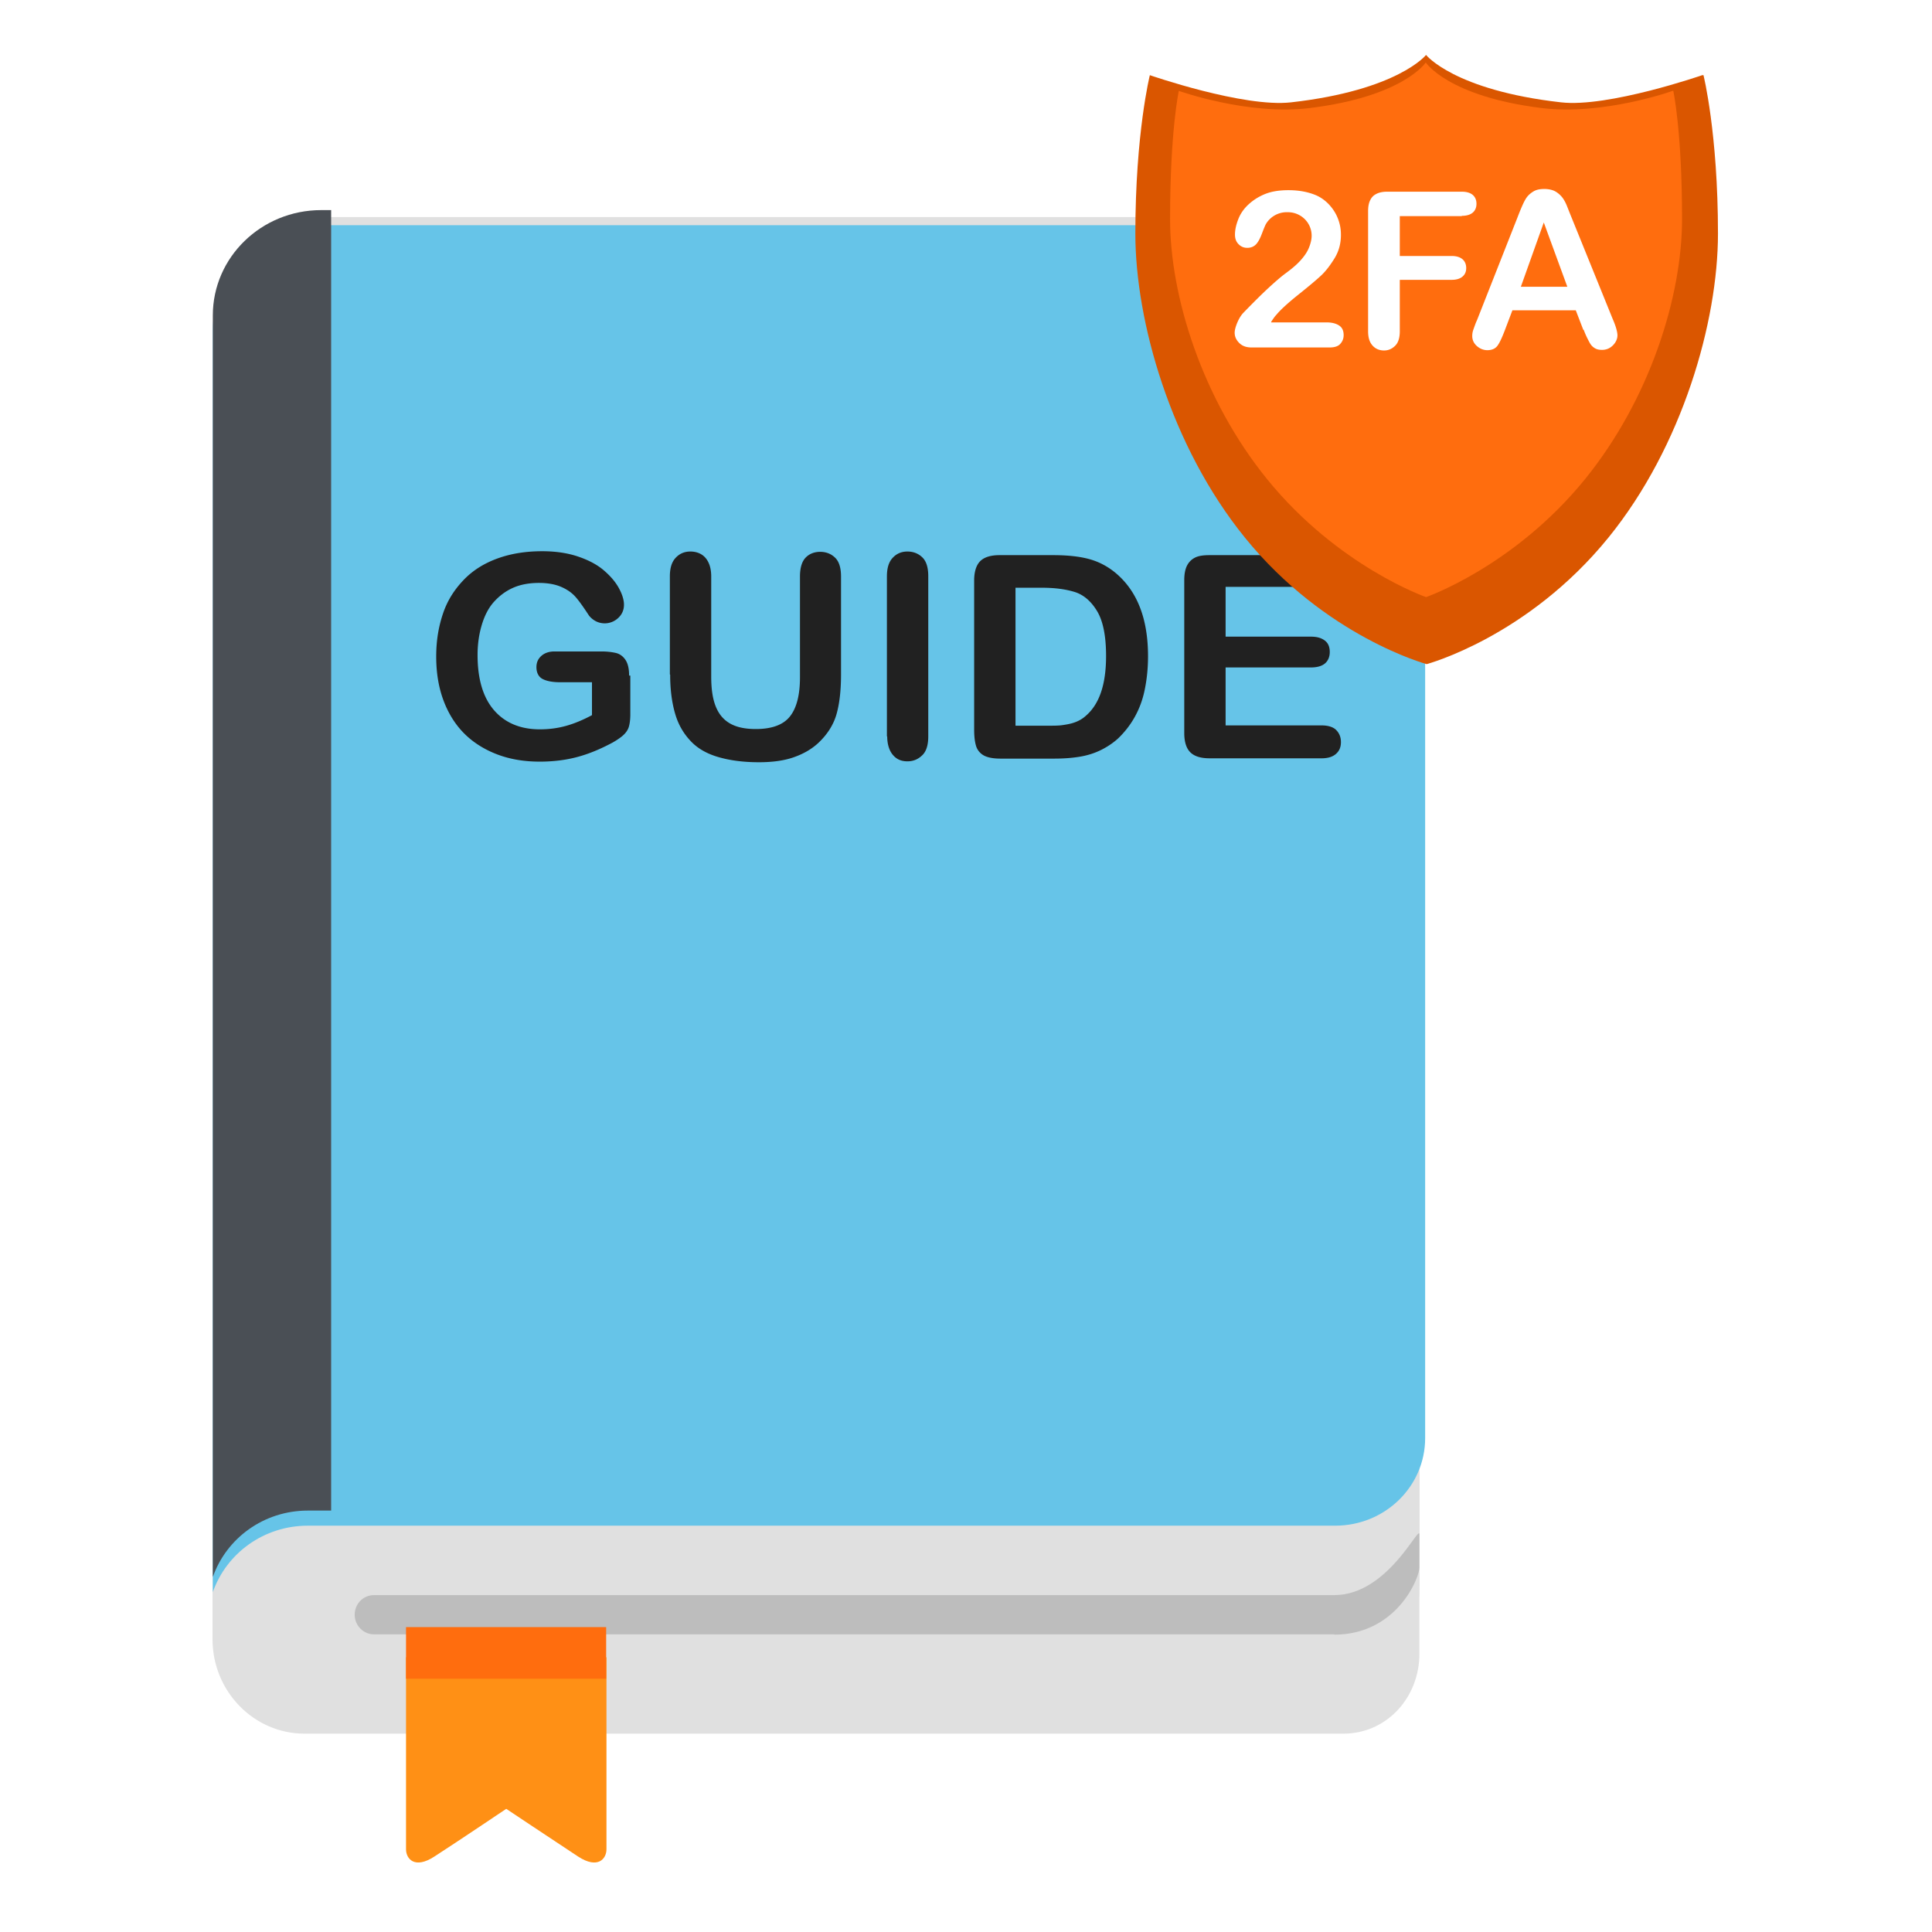 <svg class="illustration" aria-labelledby="2fa-guide" xmlns="http://www.w3.org/2000/svg" viewBox="0 0 64 64"><title id="2fa-guide">2fa User Guide</title><defs><filter id="drop-shadow-1" filterUnits="userSpaceOnUse"><feOffset dy=".5"/><feGaussianBlur result="blur" stdDeviation="1"/><feFlood flood-color="#000" flood-opacity=".45"/><feComposite in2="blur" operator="in"/><feComposite in="SourceGraphic"/></filter><filter id="drop-shadow-2" filterUnits="userSpaceOnUse"><feOffset dy="1"/><feGaussianBlur result="blur-2" stdDeviation="1.5"/><feFlood flood-color="#000" flood-opacity=".4"/><feComposite in2="blur-2" operator="in"/><feComposite in="SourceGraphic"/></filter><filter id="drop-shadow-3" filterUnits="userSpaceOnUse"><feOffset dy=".5"/><feGaussianBlur result="blur-3" stdDeviation="1"/><feFlood flood-color="#000" flood-opacity=".45"/><feComposite in2="blur-3" operator="in"/><feComposite in="SourceGraphic"/></filter><filter id="drop-shadow-4" filterUnits="userSpaceOnUse"><feOffset dy="1"/><feGaussianBlur result="blur-4" stdDeviation="1.5"/><feFlood flood-color="#000" flood-opacity=".45"/><feComposite in2="blur-4" operator="in"/><feComposite in="SourceGraphic"/></filter><clipPath id="clippath"><path id="overlay" d="M0 0h64v64H0z" style="fill:none"/></clipPath><style>.cls-1{fill:#fff}.cls-6{fill:#e0e0e0}.cls-10{fill:#212121}.cls-11{fill:#ff6d0e}</style></defs><g id="Technology"><g id="_2fa_users" data-name="2fa users"><g id="assets" style="clip-path:url(#clippath);fill:none"><g id="assets-2" data-name="assets"><g id="pages" style="fill:none;filter:url(#drop-shadow-1)"><path d="M44.1 6.69H10.51c-1.81 0-3.43 1.71-3.43 3.58-.01.12-.04 42.66-.04 42.79v.74c0 1.73 1.37 3.13 3.05 3.13H44.5c1.43 0 2.52-1.19 2.52-2.65V9.71c0-.93-1.23-3.01-2.91-3.01Z" class="cls-6"/><path d="M43.88 55.46H10.16c-1.72 0-3.12-1.4-3.12-3.13a3.12 3.12 0 0 1 3.12-3.13h34.08c1.81 0 2.78-1.93 2.78-1.93v4.75c0 1.9-1.24 3.45-3.13 3.45Z" class="cls-6"/><path d="M44.2 53.64H12.39c-.35 0-.64-.29-.64-.65 0-.36.28-.65.64-.65H44.2c1.78 0 2.82-2.37 2.82-2.01v1.09c0 .36-.76 2.23-2.82 2.23Z" style="fill:#bdbdbd"/></g><g id="bookmark"><path id="Path_864" d="M16.77 53.9h-3.32v6.36c0 .31.28.67.94.24.82-.53 2.38-1.58 2.38-1.58s1.56 1.04 2.38 1.58c.66.43.94.07.94-.24V53.9h-3.32Z" data-name="Path 864" style="fill:#ff9015;filter:url(#drop-shadow-2)"/><path id="Path_865" d="M20.08 55.61V53.9h-6.63v1.71h6.63Z" class="cls-11" data-name="Path 865"/></g><g id="cover"><path d="M44.03 6.96H10.64c-1.98 0-3.59 1.56-3.59 3.49V52.24c.45-1.28 1.68-2.2 3.15-2.2h34.03c1.65 0 2.98-1.3 2.98-2.9V10.06c0-1.71-1.43-3.09-3.19-3.09Z" style="fill:#66c4e8;filter:url(#drop-shadow-3)"/><path d="M10.97 6.96h-.33c-1.98 0-3.59 1.56-3.59 3.49v41.79c.45-1.28 1.68-2.2 3.15-2.2h.77V6.96Z" style="fill:#4a4f55"/><g id="title"><path d="M20.88 22.38v1.29c0 .17-.02.31-.05.41s-.1.2-.19.28-.21.16-.35.24c-.41.22-.8.38-1.18.48s-.79.15-1.23.15c-.52 0-.99-.08-1.41-.24s-.79-.39-1.09-.69-.53-.67-.69-1.1-.24-.91-.24-1.45.08-1 .23-1.44.39-.8.69-1.11.67-.54 1.11-.7.93-.24 1.48-.24c.45 0 .85.06 1.2.18s.63.27.85.46.38.38.49.58.17.39.17.55c0 .17-.06.32-.19.44a.65.65 0 0 1-.74.11.71.71 0 0 1-.23-.19c-.17-.26-.31-.46-.43-.6s-.27-.25-.47-.34-.45-.14-.76-.14-.6.05-.85.16-.46.27-.64.47-.31.46-.4.76-.14.63-.14 1c0 .79.18 1.4.54 1.82s.87.64 1.52.64c.32 0 .61-.04.89-.12s.56-.2.84-.35V22.6h-1.06c-.25 0-.45-.04-.58-.11s-.2-.21-.2-.39c0-.15.05-.27.16-.37s.26-.15.44-.15h1.55c.19 0 .35.02.48.05s.24.11.32.23.12.29.12.52ZM22.19 22.34V19.1c0-.28.06-.48.19-.62s.29-.21.49-.21.38.07.5.21.19.34.19.62v3.31c0 .38.04.69.13.94s.23.45.45.59.51.21.9.21c.53 0 .91-.14 1.13-.42s.33-.71.33-1.29V19.1c0-.28.06-.49.18-.62s.29-.2.49-.2.37.07.5.2.19.34.19.62v3.24c0 .53-.05.97-.15 1.32s-.3.66-.58.93c-.24.23-.53.39-.85.5s-.7.16-1.14.16c-.52 0-.96-.06-1.34-.17s-.68-.28-.91-.52-.41-.53-.52-.9-.17-.8-.17-1.31ZM29.38 24.4v-5.3c0-.28.06-.48.19-.62s.29-.21.49-.21.37.07.5.2.19.34.19.62v5.3c0 .28-.06.49-.19.62s-.29.21-.5.21-.36-.07-.48-.21-.19-.35-.19-.62ZM33.11 18.39h1.78c.46 0 .86.04 1.19.13s.63.25.9.48c.7.6 1.05 1.51 1.05 2.74 0 .4-.04.77-.11 1.11s-.18.63-.33.9-.34.51-.56.72c-.18.16-.38.29-.59.39s-.44.17-.69.21-.52.06-.83.06h-1.78c-.25 0-.44-.04-.56-.11s-.21-.18-.25-.32-.06-.31-.06-.53v-4.94c0-.29.07-.51.2-.64s.34-.2.64-.2Zm.53 1.08v4.57h1.03c.23 0 .4 0 .53-.02s.26-.04.4-.09.26-.12.36-.21c.46-.39.68-1.05.68-1.99 0-.66-.1-1.16-.3-1.49s-.45-.54-.74-.63-.65-.14-1.07-.14h-.9ZM43.67 19.44H40.6v1.65h2.83c.21 0 .36.05.47.14s.15.22.15.37-.05.28-.15.37-.26.14-.47.14H40.6v1.92h3.18c.21 0 .38.05.48.15s.16.23.16.4-.05.29-.16.39-.27.15-.48.15h-3.71c-.3 0-.51-.07-.64-.2s-.2-.34-.2-.64v-5.06c0-.2.03-.36.09-.48s.15-.21.27-.27.28-.08.48-.08h3.6c.22 0 .38.05.48.14s.16.22.16.38-.05.29-.16.38-.27.14-.48.14Z" class="cls-10"/></g></g><g id="shield"><path d="M56.39 1.49s-3.12 1.08-4.68.9c-3.54-.4-4.47-1.57-4.47-1.57s-.93 1.17-4.47 1.57c-1.57.18-4.68-.9-4.68-.9s-.48 1.92-.48 5.25c0 2.9 1.17 7.04 3.63 10.07C43.91 20.1 47.26 21 47.26 21s3.34-.89 6.02-4.19c2.46-3.03 3.63-7.17 3.63-10.07 0-3.33-.48-5.25-.48-5.25Z" style="fill:#da5600;filter:url(#drop-shadow-4)"/><path d="M55.41 3.01s-2.29.82-4.33.57c-3.11-.38-3.85-1.51-3.85-1.51s-.74 1.13-3.85 1.51c-2.04.25-4.33-.57-4.33-.57s-.29 1.32-.29 4.25c0 2.55 1.06 5.96 3.22 8.62 2.35 2.89 5.26 3.9 5.26 3.9s2.91-1.01 5.26-3.9c2.16-2.66 3.22-6.07 3.22-8.62 0-2.93-.29-4.25-.29-4.25Z" class="cls-11"/><g id="_2fa" data-name="2fa"><path d="M42.11 10.68h1.84c.18 0 .32.04.42.11s.14.18.14.31c0 .12-.04.21-.11.29s-.19.12-.35.12h-2.59c-.18 0-.31-.05-.41-.15s-.15-.21-.15-.34c0-.08.03-.2.09-.34s.13-.25.21-.33c.31-.32.59-.6.84-.83s.43-.38.54-.46c.19-.14.35-.27.48-.41s.23-.28.29-.42.1-.29.1-.42a.774.774 0 0 0-.4-.68.792.792 0 0 0-.4-.1.8.8 0 0 0-.72.4c-.02.04-.06.13-.12.29s-.12.28-.19.36-.17.13-.3.13c-.12 0-.21-.04-.29-.12s-.12-.18-.12-.32c0-.16.04-.33.11-.51s.18-.34.33-.48.33-.26.55-.35.48-.13.78-.13c.36 0 .66.06.92.17.16.07.31.18.43.31s.22.28.29.46.1.35.1.54c0 .29-.07.55-.22.79s-.29.42-.44.56-.4.35-.75.63-.6.51-.73.67c-.06.06-.11.14-.17.23ZM48.43 7.16h-2.06v1.32h1.72c.16 0 .28.04.36.11s.12.17.12.29-.04.21-.12.28-.2.11-.36.11h-1.72v1.7c0 .22-.05.38-.15.48s-.22.16-.37.16-.28-.05-.38-.16-.15-.26-.15-.48V7c0-.15.02-.27.07-.37s.11-.16.21-.21.22-.07.36-.07h2.46c.17 0 .29.04.37.11s.12.17.12.29-.04.22-.12.29-.2.11-.37.11ZM52.45 10.93l-.25-.65h-2.1l-.25.66c-.1.26-.18.43-.25.52s-.18.14-.33.14c-.13 0-.25-.05-.35-.14s-.15-.2-.15-.33c0-.07.01-.14.04-.22s.06-.18.12-.31l1.32-3.35c.04-.1.08-.21.14-.35s.11-.25.17-.34.14-.16.24-.22.22-.08.36-.08.27.03.36.08.18.13.24.21.11.18.15.28.09.23.16.4l1.35 3.33c.11.25.16.44.16.55s-.05.23-.15.33-.22.15-.36.15c-.08 0-.15-.01-.21-.04s-.11-.07-.15-.12-.08-.13-.13-.23-.09-.2-.12-.28ZM50.38 9.5h1.54l-.78-2.13-.76 2.13Z" class="cls-1"/></g></g></g></g></g></g></svg>